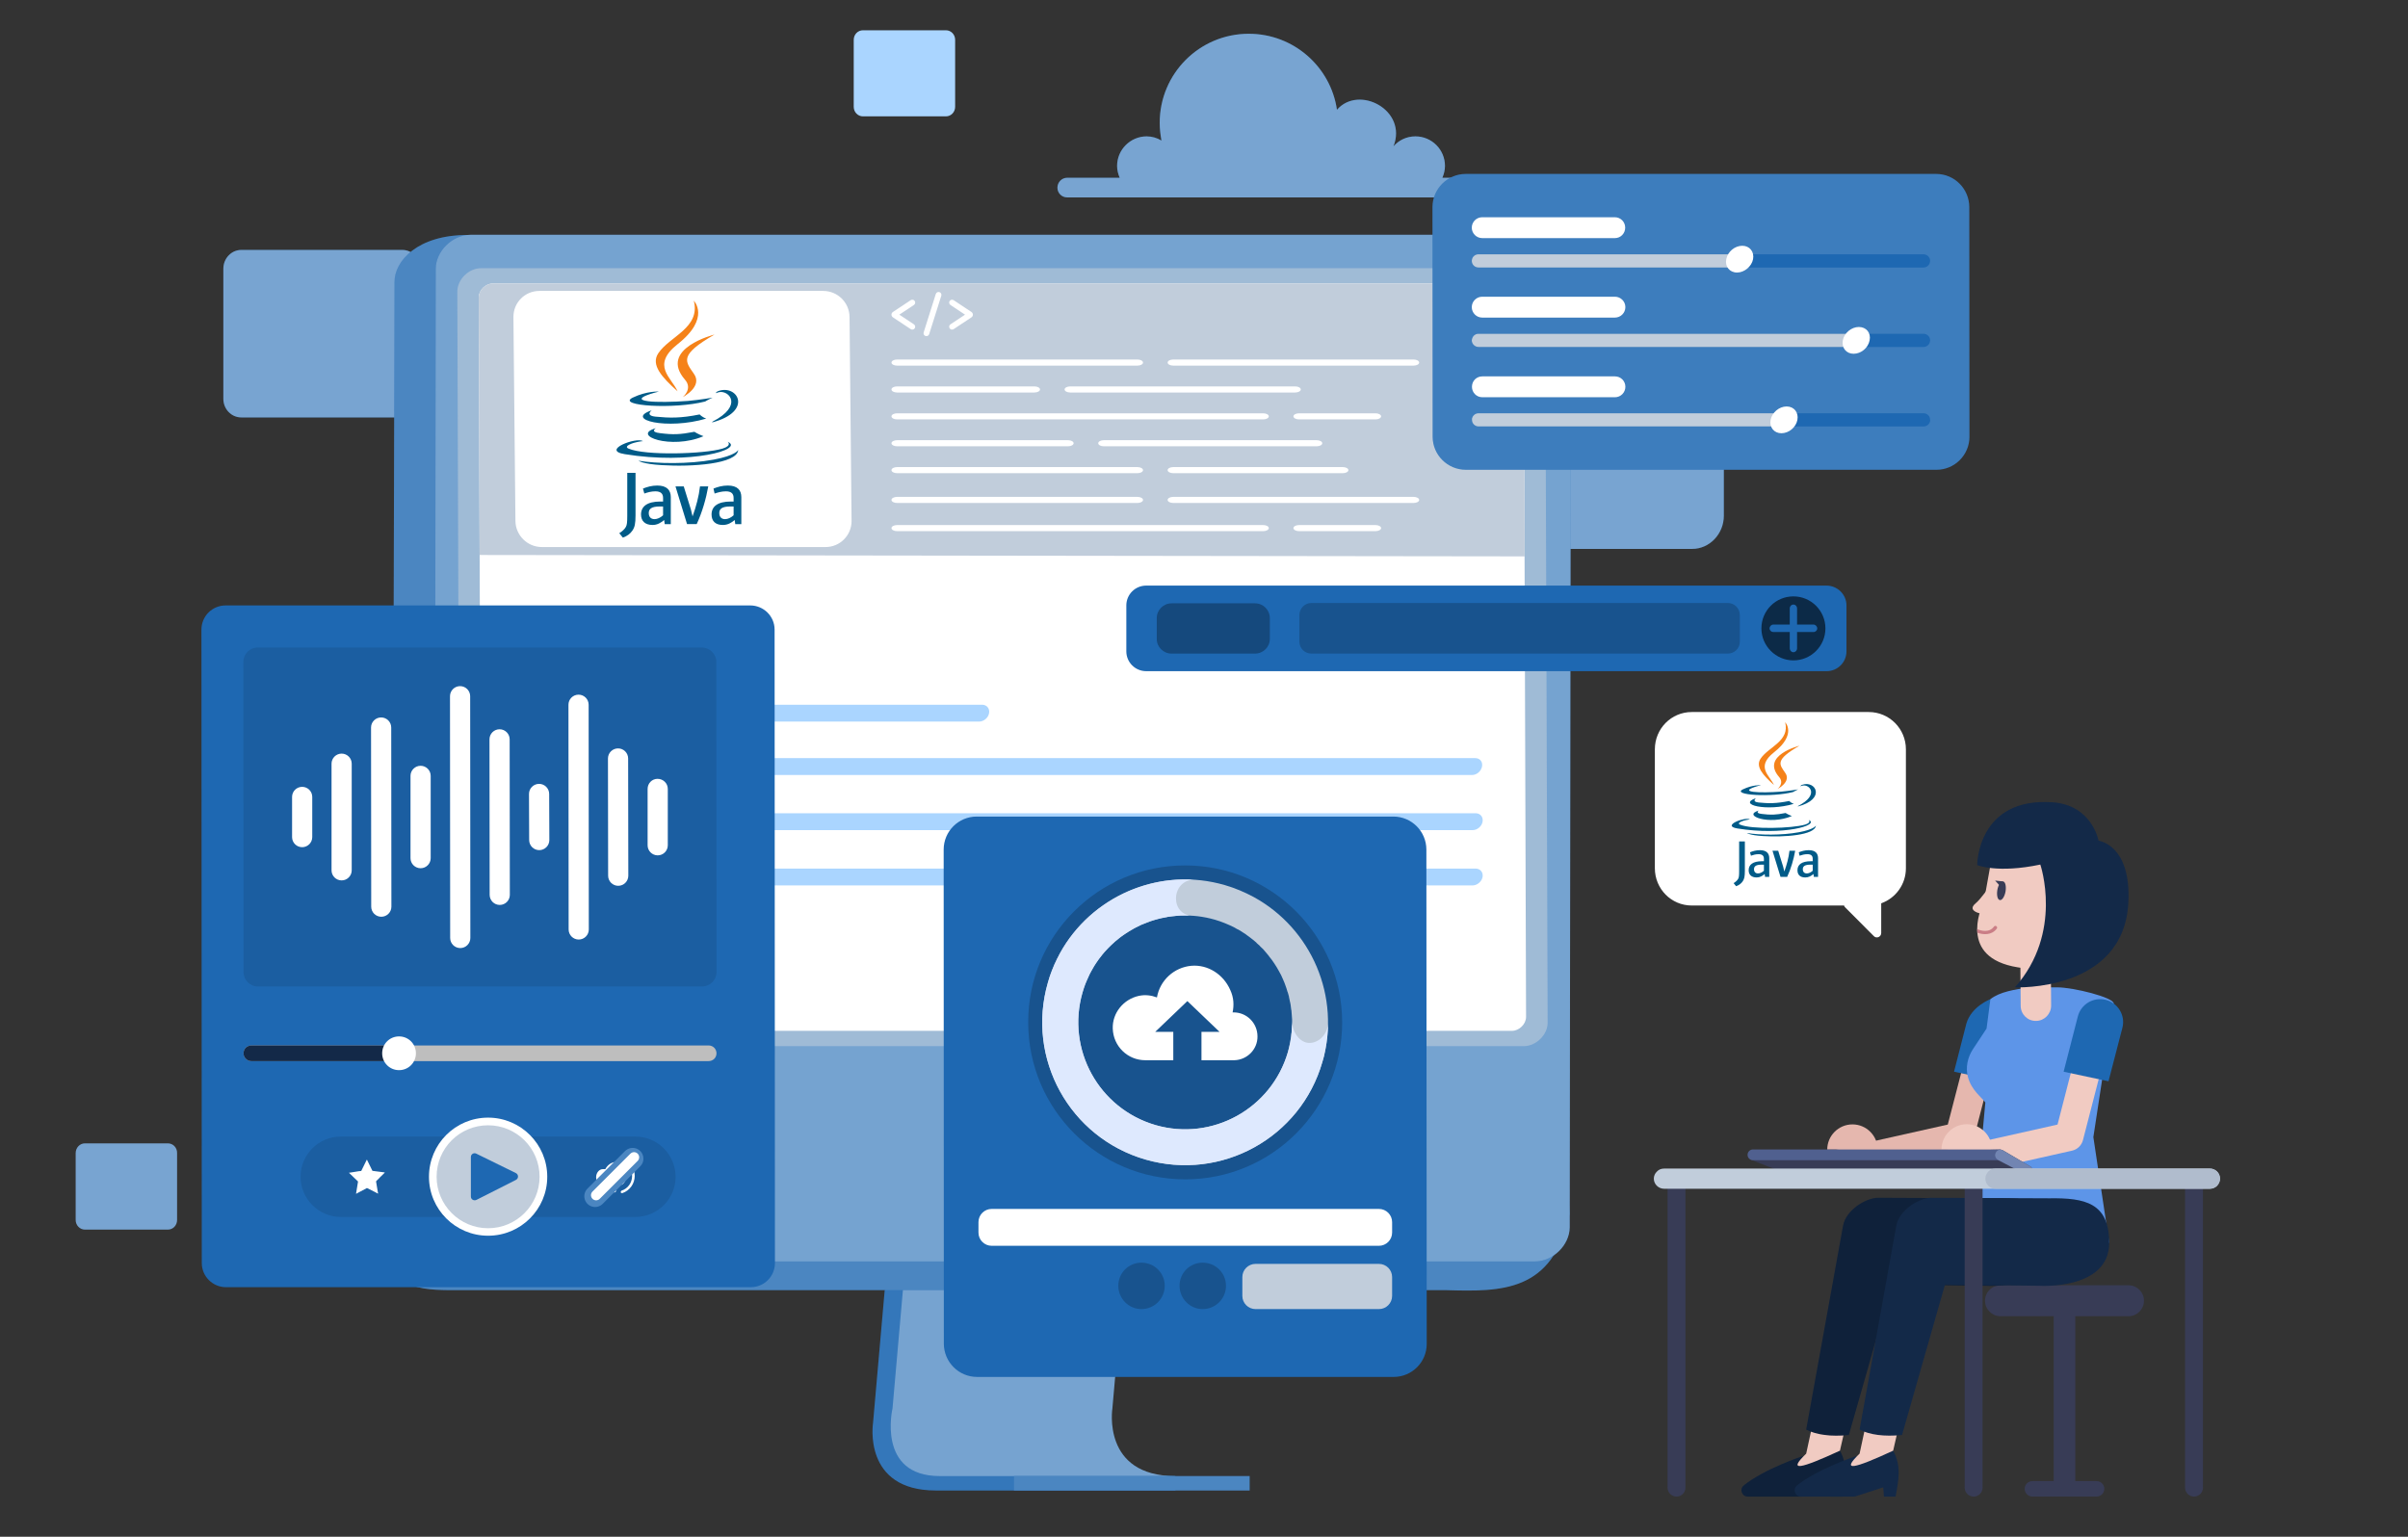 <svg width="470" height="300" viewBox="0 0 470 300" fill="none" xmlns="http://www.w3.org/2000/svg">
<rect x="0" y="0" width="470" height="300" fill="#333333" stroke="none"/>
<mask id="mask0_339_1941" style="mask-type:alpha" maskUnits="userSpaceOnUse" x="0" y="0" width="470" height="300">
<rect width="470" height="300" fill="#D9D9D9"/>
</mask>
<g mask="url(#mask0_339_1941)">
<path d="M364.748 139H330.204C326.197 139 323 142.255 323 146.277V169.496C323 173.517 326.197 176.772 330.204 176.772H359.929C359.961 176.9 360.024 177.012 360.12 177.108L365.75 182.757C366.275 183.283 367.181 182.9 367.181 182.134V176.342C369.996 175.336 372 172.655 372 169.496V146.277C372 142.255 368.756 139 364.748 139Z" fill="white"/>
<path d="M343.307 158.227C343.307 158.227 342.452 158.747 343.903 158.896C345.655 159.12 346.581 159.082 348.516 158.71C348.516 158.71 349.037 159.046 349.744 159.306C345.39 161.166 339.884 159.194 343.307 158.227ZM342.749 155.808C342.749 155.808 341.819 156.515 343.27 156.664C345.167 156.85 346.656 156.887 349.223 156.367C349.223 156.367 349.558 156.739 350.116 156.925C344.87 158.488 338.991 157.073 342.749 155.808ZM353.018 160.05C353.018 160.05 353.65 160.571 352.311 160.98C349.818 161.724 341.856 161.948 339.624 160.98C338.843 160.645 340.331 160.161 340.814 160.087C341.298 159.976 341.558 159.976 341.558 159.976C340.703 159.38 335.866 161.203 339.103 161.728C347.995 163.179 355.325 161.096 353.018 160.054L353.018 160.05ZM343.716 153.278C343.716 153.278 339.661 154.246 342.265 154.58C343.381 154.729 345.576 154.692 347.623 154.543C349.297 154.394 350.975 154.096 350.975 154.096C350.975 154.096 350.38 154.357 349.97 154.617C345.837 155.697 337.912 155.213 340.182 154.097C342.117 153.167 343.716 153.278 343.716 153.278ZM350.971 157.334C355.139 155.175 353.204 153.092 351.864 153.353C351.529 153.427 351.38 153.501 351.38 153.501C351.38 153.501 351.492 153.278 351.753 153.204C354.394 152.274 356.478 155.995 350.897 157.446C350.897 157.446 350.934 157.408 350.971 157.334ZM344.125 163.212C348.144 163.472 354.283 163.063 354.432 161.165C354.432 161.165 354.135 161.909 351.121 162.467C347.698 163.1 343.456 163.025 340.963 162.616C340.963 162.616 341.484 163.062 344.126 163.211L344.125 163.212Z" fill="#005B88"/>
<path d="M348.436 141C348.436 141 350.743 143.344 346.241 146.878C342.632 149.743 345.422 151.38 346.241 153.24C344.12 151.343 342.595 149.668 343.636 148.106C345.165 145.8 349.369 144.684 348.436 141ZM347.246 151.678C348.324 152.906 346.948 154.022 346.948 154.022C346.948 154.022 349.702 152.609 348.437 150.86C347.283 149.185 346.39 148.367 351.227 145.576C351.227 145.576 343.6 147.473 347.246 151.677L347.246 151.678Z" fill="#F58219"/>
<path d="M345.328 171.178V167.532C345.328 166.602 344.808 165.969 343.505 165.969C342.761 165.969 342.128 166.155 341.57 166.379L341.756 167.048C342.165 166.9 342.686 166.751 343.244 166.751C343.951 166.751 344.286 167.048 344.286 167.644V168.128H343.914C342.128 168.128 341.309 168.798 341.309 169.88C341.309 170.773 341.868 171.294 342.872 171.294C343.504 171.294 343.988 170.997 344.435 170.624L344.509 171.182H345.328L345.328 171.178ZM344.287 169.987C343.914 170.323 343.506 170.508 343.133 170.508C342.649 170.508 342.352 170.211 342.352 169.689C342.352 169.167 342.649 168.796 343.84 168.796H344.287V169.987V169.987ZM348.826 171.178H347.524L345.961 166.081H347.077L348.045 169.206L348.268 170.136C348.752 168.797 349.124 167.42 349.273 166.081H350.389C350.092 167.755 349.569 169.578 348.826 171.178ZM354.853 171.178V167.532C354.853 166.602 354.332 165.969 353.03 165.969C352.286 165.969 351.653 166.155 351.095 166.379L351.243 167.048C351.69 166.9 352.211 166.751 352.769 166.751C353.476 166.751 353.81 167.048 353.81 167.644V168.128H353.438C351.652 168.128 350.834 168.798 350.834 169.88C350.834 170.773 351.354 171.294 352.359 171.294C353.029 171.294 353.513 170.997 353.959 170.624L354.033 171.182H354.852L354.853 171.178ZM353.811 169.987C353.439 170.323 353.03 170.508 352.658 170.508C352.174 170.508 351.877 170.211 351.877 169.689C351.877 169.167 352.174 168.796 353.365 168.796H353.812V169.987L353.811 169.987ZM340.157 172.033C339.86 172.48 339.413 172.814 338.855 173.001L338.371 172.405C338.743 172.182 339.115 171.847 339.264 171.55C339.413 171.289 339.45 170.917 339.45 170.061V164.258H340.566V169.987C340.566 171.141 340.455 171.587 340.157 172.034V172.033Z" fill="#005B88"/>
<path d="M330.282 107.155H198.006C194.577 107.155 191.793 104.235 191.793 100.67V73.713C191.793 70.148 194.577 67.262 198.006 67.262H330.282C333.711 67.262 336.462 70.148 336.462 73.713V100.67C336.462 104.235 333.678 107.155 330.282 107.155Z" fill="#1E68B2"/>
<path d="M330.282 107.155H198.006C194.577 107.155 191.793 104.235 191.793 100.67V73.713C191.793 70.148 194.577 67.262 198.006 67.262H330.282C333.711 67.262 336.462 70.148 336.462 73.713V100.67C336.462 104.235 333.678 107.155 330.282 107.155Z" fill="white" fill-opacity="0.4"/>
<path d="M78.53 81.487H47.091C45.156 81.487 43.594 79.857 43.594 77.854V52.458C43.594 50.455 45.156 48.791 47.091 48.791H78.53C80.465 48.791 82.061 50.455 82.061 52.458V77.854C82.061 79.857 80.465 81.487 78.53 81.487Z" fill="#1E68B2"/>
<path d="M78.53 81.487H47.091C45.156 81.487 43.594 79.857 43.594 77.854V52.458C43.594 50.455 45.156 48.791 47.091 48.791H78.53C80.465 48.791 82.061 50.455 82.061 52.458V77.854C82.061 79.857 80.465 81.487 78.53 81.487Z" fill="white" fill-opacity="0.4"/>
<path d="M32.764 240.041H16.569C15.584 240.041 14.77 239.192 14.77 238.174V225.102C14.77 224.05 15.584 223.201 16.569 223.201H32.764C33.782 223.201 34.597 224.05 34.563 225.102V238.174C34.563 239.192 33.782 240.041 32.764 240.041Z" fill="#78A4D1"/>
<path d="M184.627 22.716H168.432C167.448 22.716 166.633 21.901 166.633 20.849V7.777C166.633 6.725 167.448 5.91 168.432 5.91H184.627C185.612 5.91 186.427 6.725 186.427 7.777V20.849C186.427 21.901 185.612 22.716 184.627 22.716Z" fill="#AAD5FF"/>
<path d="M208.292 34.702H218.545C218.24 33.989 218.036 33.208 218.036 32.393C218.036 29.202 220.65 26.621 223.808 26.621C224.86 26.621 225.845 26.927 226.694 27.436C226.694 27.414 226.694 27.402 226.694 27.402C226.49 26.282 226.354 25.162 226.354 23.973C226.354 14.365 234.129 6.59 243.738 6.59C252.497 6.59 259.729 13.041 260.951 21.427C265.229 16.504 274.77 21.495 271.985 28.557C273.038 27.368 274.532 26.621 276.263 26.621C279.455 26.621 282.035 29.202 282.035 32.393C282.035 33.208 281.832 33.989 281.526 34.702H288.214C289.267 34.702 290.116 35.585 290.116 36.637C290.116 37.69 289.267 38.538 288.214 38.538H253.278H234.231H208.292C207.239 38.538 206.391 37.69 206.391 36.637C206.391 35.585 207.239 34.702 208.292 34.702Z" fill="#1E68B2"/>
<path d="M208.292 34.702H218.545C218.24 33.989 218.036 33.208 218.036 32.393C218.036 29.202 220.65 26.621 223.808 26.621C224.86 26.621 225.845 26.927 226.694 27.436C226.694 27.414 226.694 27.402 226.694 27.402C226.49 26.282 226.354 25.162 226.354 23.973C226.354 14.365 234.129 6.59 243.738 6.59C252.497 6.59 259.729 13.041 260.951 21.427C265.229 16.504 274.77 21.495 271.985 28.557C273.038 27.368 274.532 26.621 276.263 26.621C279.455 26.621 282.035 29.202 282.035 32.393C282.035 33.208 281.832 33.989 281.526 34.702H288.214C289.267 34.702 290.116 35.585 290.116 36.637C290.116 37.69 289.267 38.538 288.214 38.538H253.278H234.231H208.292C207.239 38.538 206.391 37.69 206.391 36.637C206.391 35.585 207.239 34.702 208.292 34.702Z" fill="white" fill-opacity="0.4"/>
<path d="M229.413 288.151V290.969H182.662C168.3 290.969 170.405 277.762 170.405 277.762L172.68 251.856L176.482 249.072L215.595 251.856L209.008 287.675L229.413 288.151Z" fill="#1E68B2"/>
<path d="M229.413 288.151V290.969H182.662C168.3 290.969 170.405 277.762 170.405 277.762L172.68 251.856L176.482 249.072L215.595 251.856L209.008 287.675L229.413 288.151Z" fill="white" fill-opacity="0.1"/>
<path d="M183.406 288.152C171.081 288.152 174.205 274.944 174.205 274.944L176.48 249.039H219.395L217.12 274.944C217.12 274.944 215.015 288.152 229.411 288.152H183.406Z" fill="#76A3D0"/>
<path d="M243.911 288.152V290.97H197.906V288.152H243.911Z" fill="#1E68B2"/>
<path d="M243.911 288.152V290.97H197.906V288.152H243.911Z" fill="white" fill-opacity="0.2"/>
<path d="M282.207 251.857H88.444C78.972 251.958 76.527 249.955 76.527 243.301L77.003 55.072C76.969 50.964 81.484 45.871 91.228 45.871C91.296 45.871 94.182 45.905 94.284 45.905L296.942 51.439C297.893 51.439 298.606 52.118 298.64 53.069L306.313 236.714C306.336 236.895 306.324 237.076 306.279 237.257C303.02 252.196 293.174 252.196 282.207 251.857Z" fill="#1E68B2"/>
<path d="M282.207 251.857H88.444C78.972 251.958 76.527 249.955 76.527 243.301L77.003 55.072C76.969 50.964 81.484 45.871 91.228 45.871C91.296 45.871 94.182 45.905 94.284 45.905L296.942 51.439C297.893 51.439 298.606 52.118 298.64 53.069L306.313 236.714C306.336 236.895 306.324 237.076 306.279 237.257C303.02 252.196 293.174 252.196 282.207 251.857Z" fill="white" fill-opacity="0.2"/>
<path d="M299.592 246.255H89.498C86.782 246.255 84.812 244.286 84.812 241.638L85.05 52.492C85.05 49.029 88.309 45.838 91.841 45.838H301.934C304.65 45.838 306.62 47.807 306.62 50.455L306.382 239.601C306.348 243.064 303.123 246.255 299.592 246.255Z" fill="#1E68B2"/>
<path d="M299.592 246.255H89.498C86.782 246.255 84.812 244.286 84.812 241.638L85.05 52.492C85.05 49.029 88.309 45.838 91.841 45.838H301.934C304.65 45.838 306.62 47.807 306.62 50.455L306.382 239.601C306.348 243.064 303.123 246.255 299.592 246.255Z" fill="white" fill-opacity="0.39"/>
<path d="M297.42 204.222H92.963C91.095 204.222 89.737 202.898 89.737 201.064L89.262 56.939C89.262 54.562 91.469 52.355 93.913 52.355H298.371C300.238 52.355 301.596 53.68 301.596 55.513L302.072 199.638C302.072 202.015 299.831 204.222 297.42 204.222Z" fill="#E0E0E0" fill-opacity="0.4"/>
<path d="M295.111 201.235H95.814C94.728 201.235 93.913 200.42 93.913 199.367L93.607 104.608L93.438 58.06C93.438 56.668 94.762 55.344 96.188 55.344H295.519C296.605 55.344 297.386 56.125 297.42 57.211L297.556 104.608L297.861 198.518C297.861 199.91 296.537 201.235 295.111 201.235Z" fill="white"/>
<path d="M191.079 140.868H103.076C102.16 140.868 101.582 140.155 101.752 139.238C101.922 138.321 102.771 137.574 103.687 137.574H191.691C192.607 137.574 193.218 138.321 193.049 139.238C192.879 140.155 191.996 140.868 191.079 140.868Z" fill="#AAD5FF"/>
<path d="M287.333 151.291H103.077C102.16 151.291 101.583 150.544 101.719 149.628C101.889 148.711 102.771 147.998 103.688 147.998H287.945C288.861 147.998 289.438 148.711 289.269 149.628C289.099 150.544 288.25 151.291 287.333 151.291Z" fill="#AAD5FF"/>
<path d="M287.436 162.055H103.179C102.263 162.055 101.652 161.342 101.821 160.425C101.991 159.509 102.874 158.762 103.79 158.762H288.047C288.93 158.762 289.541 159.509 289.371 160.425C289.201 161.342 288.319 162.055 287.436 162.055Z" fill="#AAD5FF"/>
<path d="M287.402 172.852H103.145C102.263 172.852 101.652 172.105 101.821 171.222C101.991 170.306 102.874 169.559 103.757 169.559H288.013C288.93 169.559 289.541 170.306 289.371 171.222C289.201 172.105 288.319 172.852 287.402 172.852Z" fill="#AAD5FF"/>
<path d="M297.59 108.614L93.607 108.342L93.438 58.06C93.438 56.668 94.762 55.344 96.188 55.344H295.519C296.605 55.344 297.386 56.125 297.42 57.211L297.59 108.614Z" fill="#C1CDDB"/>
<path d="M177.756 64.253L174.279 61.946C173.907 61.699 173.907 61.152 174.279 60.905L177.756 58.598C178.016 58.426 178.365 58.496 178.537 58.756C178.709 59.016 178.639 59.365 178.379 59.537L175.535 61.425L178.379 63.313C178.638 63.485 178.709 63.835 178.537 64.094C178.364 64.354 178.015 64.425 177.756 64.253Z" fill="white"/>
<path d="M185.356 64.096C185.184 63.836 185.254 63.486 185.514 63.315L188.358 61.427L185.514 59.539C185.254 59.367 185.184 59.017 185.356 58.758C185.528 58.499 185.878 58.428 186.137 58.6L189.612 60.907C189.985 61.154 189.985 61.7 189.612 61.948L186.136 64.255C185.878 64.426 185.529 64.355 185.356 64.096Z" fill="white"/>
<path d="M180.652 65.597C180.355 65.503 180.19 65.187 180.284 64.889L182.651 57.394C182.745 57.097 183.061 56.932 183.358 57.026C183.654 57.12 183.819 57.437 183.725 57.734L181.359 65.229C181.265 65.526 180.949 65.691 180.652 65.597Z" fill="white"/>
<path d="M222.004 71.373H175.093C174.489 71.373 174 71.107 174 70.778C174 70.449 174.489 70.184 175.093 70.184H222.004C222.607 70.184 223.098 70.449 223.098 70.778C223.098 71.107 222.609 71.373 222.004 71.373Z" fill="white"/>
<path d="M222.004 98.189H175.093C174.489 98.189 174 97.923 174 97.594C174 97.266 174.489 97 175.093 97H222.004C222.607 97 223.098 97.266 223.098 97.594C223.098 97.923 222.609 98.189 222.004 98.189Z" fill="white"/>
<path d="M275.907 71.373H228.996C228.391 71.373 227.902 71.107 227.902 70.778C227.902 70.449 228.391 70.184 228.996 70.184H275.907C276.511 70.184 277 70.449 277 70.778C277 71.107 276.511 71.373 275.907 71.373Z" fill="white"/>
<path d="M275.907 98.189H228.996C228.391 98.189 227.902 97.923 227.902 97.594C227.902 97.266 228.391 97 228.996 97H275.907C276.511 97 277 97.266 277 97.594C277 97.923 276.511 98.189 275.907 98.189Z" fill="white"/>
<path d="M201.899 76.623H175.093C174.489 76.623 174 76.357 174 76.028C174 75.699 174.489 75.434 175.093 75.434H201.899C202.504 75.434 202.992 75.699 202.992 76.028C202.992 76.357 202.504 76.623 201.899 76.623Z" fill="white"/>
<path d="M252.795 76.623H208.886C208.284 76.623 207.793 76.357 207.793 76.028C207.793 75.699 208.282 75.434 208.886 75.434H252.795C253.4 75.434 253.889 75.699 253.889 76.028C253.889 76.357 253.4 76.623 252.795 76.623Z" fill="white"/>
<path d="M246.553 81.873H175.093C174.489 81.873 174 81.607 174 81.278C174 80.951 174.489 80.684 175.093 80.684H246.553C247.158 80.684 247.647 80.949 247.647 81.278C247.645 81.606 247.156 81.873 246.553 81.873Z" fill="white"/>
<path d="M246.553 103.689H175.093C174.489 103.689 174 103.423 174 103.095C174 102.767 174.489 102.5 175.093 102.5H246.553C247.158 102.5 247.647 102.766 247.647 103.095C247.645 103.422 247.156 103.689 246.553 103.689Z" fill="white"/>
<path d="M268.471 81.873H253.551C252.948 81.873 252.457 81.607 252.457 81.278C252.457 80.951 252.946 80.684 253.551 80.684H268.471C269.074 80.684 269.565 80.949 269.565 81.278C269.565 81.606 269.076 81.873 268.471 81.873Z" fill="white"/>
<path d="M268.471 103.689H253.551C252.948 103.689 252.457 103.423 252.457 103.095C252.457 102.767 252.946 102.5 253.551 102.5H268.471C269.074 102.5 269.565 102.766 269.565 103.095C269.565 103.422 269.076 103.689 268.471 103.689Z" fill="white"/>
<path d="M208.457 87.123H175.093C174.489 87.123 174 86.857 174 86.528C174 86.199 174.489 85.934 175.093 85.934H208.457C209.062 85.934 209.551 86.199 209.551 86.528C209.551 86.857 209.062 87.123 208.457 87.123Z" fill="white"/>
<path d="M256.99 87.123H215.449C214.846 87.123 214.355 86.857 214.355 86.528C214.355 86.199 214.844 85.934 215.449 85.934H256.99C257.592 85.934 258.083 86.199 258.083 86.528C258.083 86.857 257.594 87.123 256.99 87.123Z" fill="white"/>
<path d="M222.004 92.373H175.093C174.489 92.373 174 92.107 174 91.778C174 91.449 174.489 91.184 175.093 91.184H222.004C222.607 91.184 223.098 91.449 223.098 91.778C223.098 92.107 222.609 92.373 222.004 92.373Z" fill="white"/>
<path d="M262.09 92.373H228.996C228.391 92.373 227.902 92.107 227.902 91.778C227.902 91.449 228.391 91.184 228.996 91.184H262.09C262.695 91.184 263.184 91.449 263.184 91.778C263.184 92.107 262.693 92.373 262.09 92.373Z" fill="white"/>
<path d="M161.134 106.793H105.76C102.927 106.793 100.644 104.492 100.604 101.723L100.211 61.863C100.211 59.055 102.454 56.793 105.288 56.793H160.662C163.495 56.793 165.778 59.055 165.817 61.863L166.211 101.723C166.211 104.492 163.968 106.793 161.134 106.793Z" fill="white"/>
<path d="M128.007 83.595C128.007 83.595 126.77 84.348 128.867 84.563C131.4 84.886 132.739 84.832 135.535 84.295C135.535 84.295 136.288 84.779 137.31 85.155C131.017 87.844 123.059 84.994 128.007 83.595ZM127.2 80.1C127.2 80.1 125.855 81.122 127.953 81.337C130.695 81.606 132.847 81.659 136.557 80.907C136.557 80.907 137.042 81.445 137.848 81.714C130.266 83.973 121.769 81.928 127.2 80.1ZM142.042 86.231C142.042 86.231 142.957 86.983 141.021 87.575C137.417 88.651 125.909 88.974 122.683 87.575C121.554 87.091 123.705 86.391 124.403 86.285C125.103 86.123 125.479 86.123 125.479 86.123C124.242 85.263 117.251 87.898 121.93 88.656C134.782 90.754 145.376 87.742 142.042 86.236L142.042 86.231ZM128.598 76.443C128.598 76.443 122.736 77.841 126.5 78.325C128.114 78.54 131.286 78.486 134.244 78.271C136.664 78.056 139.09 77.626 139.09 77.626C139.09 77.626 138.229 78.002 137.638 78.378C131.663 79.939 120.209 79.24 123.489 77.627C126.287 76.282 128.598 76.443 128.598 76.443ZM139.084 82.305C145.108 79.186 142.311 76.174 140.375 76.551C139.89 76.658 139.675 76.766 139.675 76.766C139.675 76.766 139.837 76.443 140.213 76.336C144.031 74.992 147.043 80.369 138.977 82.467C138.977 82.467 139.031 82.412 139.084 82.305ZM129.189 90.801C134.997 91.177 143.871 90.586 144.086 87.843C144.086 87.843 143.656 88.918 139.3 89.725C134.353 90.639 128.221 90.532 124.619 89.94C124.619 89.94 125.371 90.585 129.19 90.8L129.189 90.801Z" fill="#005B88"/>
<path d="M135.422 58.697C135.422 58.697 138.756 62.085 132.25 67.193C127.033 71.334 131.066 73.701 132.25 76.389C129.184 73.647 126.98 71.226 128.485 68.967C130.695 65.635 136.771 64.022 135.422 58.697ZM133.702 74.131C135.261 75.906 133.272 77.519 133.272 77.519C133.272 77.519 137.251 75.476 135.423 72.948C133.756 70.528 132.465 69.345 139.457 65.311C139.457 65.311 128.432 68.053 133.703 74.13L133.702 74.131Z" fill="#F58219"/>
<path d="M130.927 102.314V97.045C130.927 95.7 130.174 94.786 128.292 94.786C127.216 94.786 126.302 95.055 125.495 95.378L125.763 96.346C126.355 96.131 127.108 95.916 127.915 95.916C128.937 95.916 129.421 96.346 129.421 97.207V97.906H128.883C126.301 97.906 125.118 98.874 125.118 100.439C125.118 101.73 125.925 102.482 127.377 102.482C128.291 102.482 128.99 102.052 129.635 101.514L129.743 102.321H130.926L130.927 102.314ZM129.421 100.594C128.883 101.078 128.292 101.346 127.754 101.346C127.055 101.346 126.625 100.917 126.625 100.163C126.625 99.408 127.055 98.872 128.776 98.872H129.421V100.593V100.594ZM135.982 102.314H134.1L131.841 94.947H133.454L134.853 99.465L135.176 100.809C135.875 98.873 136.412 96.883 136.628 94.947H138.241C137.811 97.367 137.057 100.002 135.982 102.314ZM144.694 102.314V97.045C144.694 95.7 143.941 94.786 142.058 94.786C140.983 94.786 140.068 95.055 139.261 95.378L139.476 96.346C140.121 96.131 140.874 95.916 141.681 95.916C142.703 95.916 143.187 96.346 143.187 97.207V97.906H142.649C140.067 97.906 138.884 98.874 138.884 100.439C138.884 101.73 139.637 102.482 141.089 102.482C142.057 102.482 142.756 102.052 143.401 101.514L143.509 102.321H144.692L144.694 102.314ZM143.188 100.594C142.65 101.078 142.059 101.346 141.52 101.346C140.821 101.346 140.392 100.917 140.392 100.163C140.392 99.408 140.821 98.872 142.543 98.872H143.188V100.593L143.188 100.594ZM123.452 103.551C123.023 104.196 122.377 104.679 121.57 104.949L120.871 104.089C121.409 103.766 121.946 103.282 122.162 102.852C122.376 102.475 122.43 101.938 122.43 100.701V92.312H124.044V100.594C124.044 102.261 123.882 102.906 123.452 103.552V103.551Z" fill="#005B88"/>
<path d="M377.952 91.707H286.112C282.548 91.707 279.628 88.821 279.628 85.256L279.594 40.44C279.594 36.875 282.514 33.955 286.079 33.955H377.918C381.483 33.955 384.369 36.875 384.369 40.44L384.403 85.256C384.403 88.821 381.517 91.707 377.952 91.707Z" fill="#1E68B2"/>
<path d="M377.952 91.707H286.112C282.548 91.707 279.628 88.821 279.628 85.256L279.594 40.44C279.594 36.875 282.514 33.955 286.079 33.955H377.918C381.483 33.955 384.369 36.875 384.369 40.44L384.403 85.256C384.403 88.821 381.517 91.707 377.952 91.707Z" fill="white" fill-opacity="0.14"/>
<path d="M376.695 51.169C376.593 51.78 376.05 52.221 375.438 52.221H288.556C287.843 52.221 287.266 51.644 287.266 50.931C287.266 50.84 287.277 50.75 287.3 50.659C287.401 50.082 287.945 49.641 288.556 49.641H375.404C376.151 49.641 376.729 50.218 376.729 50.931C376.729 51.021 376.717 51.101 376.695 51.169Z" fill="#1E68B2"/>
<path d="M340.23 49.641L339.721 52.221H288.556C287.843 52.221 287.266 51.644 287.266 50.931C287.266 50.84 287.277 50.75 287.3 50.659C287.401 50.082 287.945 49.641 288.556 49.641H340.23Z" fill="#C1CDDB"/>
<path d="M342.169 50.591C341.897 52.017 340.471 53.205 339.045 53.205C337.585 53.205 336.634 52.017 336.94 50.591C337.212 49.131 338.604 47.977 340.064 47.977C341.49 47.977 342.44 49.131 342.169 50.591Z" fill="white"/>
<path d="M315.208 46.482H289.303C288.182 46.482 287.266 45.566 287.266 44.445C287.266 43.325 288.182 42.408 289.303 42.408H315.174C316.328 42.408 317.211 43.325 317.211 44.445C317.211 45.566 316.328 46.482 315.208 46.482Z" fill="white"/>
<path d="M376.695 66.684C376.593 67.295 376.05 67.737 375.438 67.737H288.59C287.877 67.737 287.266 67.159 287.266 66.446C287.266 66.356 287.277 66.277 287.3 66.209C287.435 65.598 287.945 65.156 288.556 65.156H375.438C376.151 65.156 376.729 65.733 376.729 66.446C376.729 66.537 376.717 66.616 376.695 66.684Z" fill="#1E68B2"/>
<path d="M363.318 65.156L362.808 67.737H288.59C287.877 67.737 287.266 67.159 287.266 66.446C287.266 66.356 287.277 66.277 287.3 66.209C287.435 65.598 287.945 65.156 288.556 65.156H363.318Z" fill="#C1CDDB"/>
<path d="M364.916 66.446C364.644 67.906 363.252 69.061 361.792 69.061C360.366 69.061 359.415 67.906 359.687 66.446C359.959 64.986 361.385 63.832 362.811 63.832C364.27 63.832 365.221 64.986 364.916 66.446Z" fill="white"/>
<path d="M315.208 61.998H289.303C288.182 61.998 287.266 61.081 287.266 59.961C287.266 58.84 288.182 57.924 289.303 57.924H315.208C316.328 57.924 317.245 58.84 317.245 59.961C317.245 61.081 316.328 61.998 315.208 61.998Z" fill="white"/>
<path d="M376.73 82.2C376.594 82.811 376.085 83.252 375.44 83.252H288.591C287.878 83.252 287.301 82.675 287.301 81.962C287.301 81.871 287.301 81.792 287.301 81.724C287.437 81.113 287.946 80.672 288.591 80.672H375.44C376.153 80.672 376.73 81.249 376.73 81.962C376.73 82.053 376.73 82.132 376.73 82.2Z" fill="#1E68B2"/>
<path d="M349.161 80.672L348.686 83.252H288.591C287.878 83.252 287.301 82.675 287.301 81.962C287.301 81.871 287.301 81.792 287.301 81.724C287.437 81.113 287.946 80.672 288.591 80.672H349.161Z" fill="#C1CDDB"/>
<path d="M350.822 81.962C350.55 83.422 349.158 84.576 347.698 84.576C346.272 84.576 345.322 83.422 345.593 81.962C345.865 80.536 347.257 79.348 348.717 79.348C350.177 79.348 351.093 80.536 350.822 81.962Z" fill="white"/>
<path d="M315.209 77.549H289.338C288.184 77.549 287.301 76.632 287.301 75.512C287.301 74.357 288.184 73.475 289.338 73.475H315.209C316.33 73.475 317.246 74.357 317.246 75.512C317.246 76.632 316.33 77.549 315.209 77.549Z" fill="white"/>
<path d="M146.536 251.282H44.104C41.523 251.282 39.384 249.177 39.384 246.563L39.316 122.911C39.316 120.296 41.421 118.191 44.036 118.191H146.434C149.049 118.191 151.188 120.296 151.188 122.911L151.255 246.563C151.255 249.177 149.15 251.282 146.536 251.282Z" fill="#1E68B2"/>
<path d="M124.025 237.567H66.511C62.199 237.567 58.668 234.036 58.668 229.724C58.668 225.378 62.199 221.881 66.511 221.881H124.025C128.337 221.881 131.834 225.378 131.868 229.724C131.868 234.036 128.337 237.567 124.025 237.567Z" fill="#1E68B2"/>
<path d="M124.025 237.567H66.511C62.199 237.567 58.668 234.036 58.668 229.724C58.668 225.378 62.199 221.881 66.511 221.881H124.025C128.337 221.881 131.834 225.378 131.868 229.724C131.868 234.036 128.337 237.567 124.025 237.567Z" fill="black" fill-opacity="0.1"/>
<path d="M106.814 229.723C106.814 236.072 101.653 241.233 95.27 241.233C88.887 241.233 83.727 236.072 83.727 229.723C83.727 223.34 88.887 218.18 95.27 218.18C101.619 218.18 106.814 223.34 106.814 229.723Z" fill="white"/>
<path d="M105.318 229.724C105.318 235.258 100.803 239.773 95.269 239.773C89.734 239.773 85.219 235.258 85.219 229.724C85.219 224.155 89.7 219.674 95.269 219.674C100.803 219.674 105.318 224.155 105.318 229.724Z" fill="#C1CDDB"/>
<path d="M91.906 233.594V225.853C91.906 225.31 92.483 224.97 92.959 225.208L100.7 229.01C101.243 229.282 101.243 230.063 100.7 230.335L92.993 234.239C92.483 234.477 91.906 234.137 91.906 233.594Z" fill="#1E68B2"/>
<path d="M75.103 228.908C74.968 229.044 74.832 229.179 74.696 229.315C74.356 229.621 74.051 229.96 73.711 230.3C73.61 230.402 73.508 230.469 73.44 230.571C73.406 230.605 73.406 230.639 73.406 230.673C73.519 231.352 73.632 232.031 73.745 232.71C73.768 232.801 73.791 232.903 73.813 233.016C73.61 232.948 73.44 232.846 73.27 232.744C72.727 232.473 72.184 232.201 71.64 231.929C71.64 231.907 71.629 231.907 71.606 231.929C70.927 232.292 70.248 232.654 69.569 233.016C69.547 233.016 69.524 233.027 69.501 233.05C69.501 233.027 69.501 233.005 69.501 232.982C69.592 232.371 69.694 231.748 69.807 231.115C69.83 230.979 69.852 230.843 69.875 230.707C69.875 230.639 69.841 230.639 69.841 230.605C69.275 230.062 68.709 229.519 68.143 228.976C68.143 228.976 68.132 228.964 68.109 228.942C68.268 228.919 68.426 228.896 68.585 228.874C69.06 228.806 69.547 228.727 70.045 228.636C70.18 228.613 70.316 228.602 70.452 228.602C70.52 228.568 70.554 228.568 70.554 228.5C70.893 227.821 71.233 227.131 71.573 226.429C71.573 226.429 71.584 226.418 71.606 226.395C71.606 226.395 71.606 226.384 71.606 226.361C71.652 226.452 71.697 226.542 71.742 226.633C72.059 227.267 72.376 227.912 72.693 228.568C73.485 228.681 74.277 228.783 75.07 228.874C75.092 228.896 75.103 228.908 75.103 228.908Z" fill="white"/>
<path d="M120.256 227.245C120.256 227.007 120.086 226.838 119.883 226.872C119.17 227.007 118.524 227.517 118.151 228.23H117.676C116.963 228.23 116.352 228.943 116.352 229.825C116.352 230.708 116.963 231.421 117.676 231.421H118.151C118.524 232.134 119.17 232.677 119.883 232.779C120.086 232.813 120.256 232.643 120.256 232.406V227.245Z" fill="white"/>
<path d="M121.408 232.915C121.306 232.915 121.204 232.881 121.17 232.779C121.136 232.643 121.204 232.507 121.306 232.44C122.562 232.032 123.377 230.878 123.377 229.554C123.377 228.23 122.562 227.075 121.306 226.668C121.204 226.6 121.103 226.464 121.17 226.328C121.204 226.226 121.34 226.158 121.476 226.192C122.902 226.668 123.887 228.026 123.887 229.554C123.887 231.081 122.902 232.44 121.476 232.915C121.453 232.915 121.431 232.915 121.408 232.915Z" fill="white"/>
<path d="M121.31 231.285C121.242 231.285 121.174 231.251 121.106 231.183C121.038 231.081 121.038 230.911 121.14 230.843C121.547 230.538 121.785 230.063 121.785 229.553C121.785 229.044 121.547 228.569 121.14 228.263C121.038 228.195 121.038 228.025 121.106 227.924C121.208 227.822 121.344 227.788 121.445 227.89C121.989 228.297 122.26 228.908 122.26 229.553C122.26 230.198 121.989 230.809 121.479 231.217C121.411 231.262 121.355 231.285 121.31 231.285Z" fill="white"/>
<path d="M123.482 226.191L116.148 233.525" stroke="#1E68B2" stroke-width="4.2" stroke-linecap="round" stroke-linejoin="round"/>
<path d="M123.482 226.191L116.148 233.525" stroke="white" stroke-opacity="0.2" stroke-width="4.2" stroke-linecap="round" stroke-linejoin="round"/>
<path d="M123.753 225.92L116.352 233.321" stroke="white" stroke-width="2" stroke-linecap="round" stroke-linejoin="round"/>
<path d="M136.997 192.58H50.352C48.79 192.58 47.534 191.324 47.534 189.762L47.5 129.226C47.5 127.664 48.756 126.408 50.318 126.408H136.963C138.525 126.408 139.815 127.664 139.815 129.226L139.849 189.762C139.849 191.324 138.593 192.58 136.997 192.58Z" fill="#1E68B2"/>
<path d="M136.997 192.58H50.352C48.79 192.58 47.534 191.324 47.534 189.762L47.5 129.226C47.5 127.664 48.756 126.408 50.318 126.408H136.963C138.525 126.408 139.815 127.664 139.815 129.226L139.849 189.762C139.849 191.324 138.593 192.58 136.997 192.58Z" fill="black" fill-opacity="0.1"/>
<path d="M139.846 205.618C139.846 206.059 139.676 206.433 139.405 206.704C139.133 206.976 138.726 207.146 138.318 207.146H49.059C48.244 207.146 47.531 206.466 47.531 205.618C47.531 205.21 47.701 204.803 47.973 204.531C48.278 204.26 48.652 204.09 49.059 204.09H138.318C139.167 204.09 139.846 204.769 139.846 205.618Z" fill="#BEBEBE"/>
<path d="M77.884 204.09V207.146H49.059C48.244 207.146 47.531 206.466 47.531 205.618C47.531 205.21 47.701 204.803 47.973 204.531C48.278 204.26 48.652 204.09 49.059 204.09H77.884Z" fill="#132948"/>
<path d="M81.18 205.618C81.18 207.451 79.721 208.911 77.887 208.911C76.054 208.911 74.594 207.451 74.594 205.618C74.594 203.784 76.054 202.324 77.887 202.324C79.721 202.324 81.18 203.784 81.18 205.618Z" fill="white"/>
<path d="M58.977 165.385C57.891 165.385 57.008 164.502 57.008 163.416V155.573C57.008 154.486 57.891 153.604 58.977 153.604C60.063 153.604 60.946 154.486 60.946 155.573V163.416C60.946 164.502 60.063 165.385 58.977 165.385Z" fill="white"/>
<path d="M66.68 171.868C65.594 171.868 64.711 170.985 64.711 169.899V149.086C64.711 148 65.594 147.117 66.68 147.117C67.767 147.117 68.649 148 68.649 149.086V169.899C68.649 170.985 67.767 171.868 66.68 171.868Z" fill="white"/>
<path d="M74.425 178.965C73.339 178.965 72.456 178.083 72.456 176.996L72.422 142.026C72.422 140.939 73.305 140.057 74.391 140.057C75.478 140.057 76.36 140.939 76.36 142.026L76.394 176.996C76.394 178.083 75.511 178.965 74.425 178.965Z" fill="white"/>
<path d="M82.094 169.492C81.008 169.492 80.125 168.609 80.125 167.523V151.463C80.125 150.377 81.008 149.494 82.094 149.494C83.181 149.494 84.063 150.377 84.063 151.463V167.523C84.063 168.609 83.181 169.492 82.094 169.492Z" fill="white"/>
<path d="M89.835 185.077C88.749 185.077 87.866 184.194 87.866 183.108L87.832 135.915C87.832 134.828 88.715 133.945 89.801 133.945C90.888 133.945 91.77 134.828 91.77 135.915L91.804 183.108C91.804 184.194 90.922 185.077 89.835 185.077Z" fill="white"/>
<path d="M97.542 176.657C96.456 176.657 95.573 175.774 95.573 174.687L95.539 144.334C95.539 143.248 96.422 142.365 97.508 142.365C98.595 142.365 99.478 143.248 99.478 144.334L99.511 174.687C99.511 175.774 98.629 176.657 97.542 176.657Z" fill="white"/>
<path d="M105.253 165.961C104.167 165.961 103.284 165.078 103.284 163.992L103.25 154.995C103.25 153.908 104.133 153.025 105.219 153.025C106.306 153.025 107.188 153.908 107.188 154.995L107.222 163.992C107.222 165.078 106.34 165.961 105.253 165.961Z" fill="white"/>
<path d="M112.956 183.414C111.87 183.414 110.987 182.531 110.987 181.444L110.953 137.579C110.953 136.492 111.836 135.609 112.922 135.609C114.009 135.609 114.892 136.492 114.892 137.579L114.925 181.444C114.925 182.531 114.043 183.414 112.956 183.414Z" fill="white"/>
<path d="M120.667 172.922C119.581 172.922 118.698 172.039 118.698 170.952L118.664 148.069C118.664 146.982 119.547 146.1 120.633 146.1C121.72 146.1 122.602 146.982 122.602 148.069L122.636 170.952C122.636 172.039 121.754 172.922 120.667 172.922Z" fill="white"/>
<path d="M128.372 166.98C127.285 166.98 126.402 166.097 126.402 165.011V154.01C126.402 152.924 127.251 152.041 128.338 152.041C129.458 152.041 130.341 152.924 130.341 154.01V165.011C130.341 166.097 129.458 166.98 128.372 166.98Z" fill="white"/>
<path d="M415.448 256.95H390.459C388.796 256.95 387.438 255.592 387.438 253.928C387.438 252.264 388.796 250.906 390.459 250.906H415.448C417.111 250.906 418.469 252.264 418.469 253.928C418.469 255.592 417.111 256.95 415.448 256.95Z" fill="#383C56"/>
<path d="M409.202 292.158H396.708C395.859 292.158 395.18 291.479 395.18 290.631C395.18 289.816 395.859 289.137 396.708 289.137H409.202C410.051 289.137 410.73 289.816 410.73 290.631C410.73 291.479 410.051 292.158 409.202 292.158Z" fill="#383C56"/>
<path d="M405.062 289.678H400.852V255.014H405.062V289.678Z" fill="#383C56"/>
<path d="M359.429 229.856C358.173 229.856 357.019 228.973 356.713 227.683C356.374 226.155 357.324 224.661 358.818 224.321L380.174 219.534L385.708 198.179C386.082 196.685 387.609 195.802 389.103 196.175C390.563 196.583 391.48 198.077 391.107 199.571L385.165 222.59C384.893 223.608 384.078 224.389 383.06 224.627L360.041 229.788C359.837 229.833 359.633 229.856 359.429 229.856Z" fill="#E5B7AE"/>
<path d="M366.491 224.423H356.645C356.645 221.707 358.851 219.5 361.568 219.5C364.284 219.5 366.491 221.707 366.491 224.423Z" fill="#E5B7AE"/>
<path d="M392.836 200.623L390.154 211.08L381.395 209.213L383.805 199.808C384.79 196.447 388.49 195.055 388.49 195.055C388.49 195.055 393.481 198.246 392.836 200.623Z" fill="#1E68B2"/>
<path d="M411.679 242.621L385.264 239.6L387.505 215.222C386.792 214.204 384.789 212.846 384.11 210.265C383.601 208.398 384.042 206.395 385.095 204.799L387.743 200.793L388.49 195.055C390.289 193.629 393.209 193.154 396.197 192.746H401.527C404.719 192.746 412.562 194.715 412.562 195.904L408.589 221.979L411.679 242.621Z" fill="#5D95E8"/>
<path d="M380.851 229.856C379.561 229.856 378.407 228.973 378.135 227.683C377.796 226.155 378.746 224.661 380.24 224.321L401.596 219.534L407.096 198.179C407.47 196.685 408.997 195.802 410.491 196.175C411.985 196.583 412.868 198.077 412.494 199.571L406.553 222.59C406.281 223.608 405.466 224.389 404.448 224.627L381.463 229.788C381.259 229.833 381.055 229.856 380.851 229.856Z" fill="#F1CBC2"/>
<path d="M388.799 224.39H378.953C378.953 221.674 381.16 219.467 383.876 219.467C386.592 219.467 388.799 221.674 388.799 224.39Z" fill="#F1CBC2"/>
<path d="M414.261 200.624L411.545 211.082L402.785 209.214L405.569 198.384C406.214 196.007 408.625 194.581 411.035 195.192C413.412 195.803 414.872 198.248 414.261 200.624Z" fill="#1E68B2"/>
<path d="M351.69 284.316C351.69 284.316 344.288 286.794 340.35 289.986C339.467 290.699 339.976 292.159 341.131 292.159H351.622L357.19 290.359L357.292 292.159H359.566C360.211 288.831 360.755 286.217 359.125 283.195L351.69 284.316Z" fill="#132948"/>
<path d="M351.69 284.316C351.69 284.316 344.288 286.794 340.35 289.986C339.467 290.699 339.976 292.159 341.131 292.159H351.622L357.19 290.359L357.292 292.159H359.566C360.211 288.831 360.755 286.217 359.125 283.195L351.69 284.316Z" fill="black" fill-opacity="0.2"/>
<path d="M356.985 263.266L352.537 283.772C348.769 287.405 351.451 286.726 359.124 283.195L363.504 264.047L356.985 263.266Z" fill="#F1CBC2"/>
<path d="M389.614 233.93C389.037 233.93 366.391 233.828 366.391 233.828C364.083 233.964 360.348 236.171 359.737 239.26L352.539 279.086C354.576 280.104 357.326 280.478 360.857 280.138L369.243 250.77L387.679 251.008C387.679 251.008 401.294 251.857 401.294 242.622C401.294 234.813 396.541 233.828 389.614 233.93Z" fill="#132948"/>
<path d="M389.614 233.93C389.037 233.93 366.391 233.828 366.391 233.828C364.083 233.964 360.348 236.171 359.737 239.26L352.539 279.086C354.576 280.104 357.326 280.478 360.857 280.138L369.243 250.77L387.679 251.008C387.679 251.008 401.294 251.857 401.294 242.622C401.294 234.813 396.541 233.828 389.614 233.93Z" fill="black" fill-opacity="0.2"/>
<path d="M362.076 284.316C362.076 284.316 354.709 286.794 350.736 289.986C349.854 290.699 350.363 292.159 351.517 292.159H362.008L367.576 290.359L367.712 292.159H369.987C370.598 288.831 371.141 286.217 369.512 283.195L362.076 284.316Z" fill="#132948"/>
<path d="M367.374 263.266L362.96 283.772C359.191 287.405 361.874 286.726 369.513 283.195L373.893 264.047L367.374 263.266Z" fill="#F1CBC2"/>
<path d="M400.002 233.93C399.425 233.93 376.779 233.828 376.779 233.828C374.471 233.964 370.736 236.171 370.125 239.26L362.961 279.086C364.964 280.104 367.714 280.478 371.245 280.138L379.631 250.77L398.101 251.008C398.101 251.008 411.682 251.857 411.682 242.622C411.682 234.813 406.962 233.828 400.002 233.93Z" fill="#132948"/>
<path d="M397.389 199.299C395.76 199.333 394.401 198.009 394.401 196.345L394.266 177.298L400.207 177.23L400.343 196.311C400.343 197.941 399.019 199.299 397.389 199.299Z" fill="#F1CBC2"/>
<path d="M387.2 176.111C387.2 176.111 385.91 178.59 385.91 181.374C385.91 181.623 385.921 181.86 385.944 182.087C386.182 184.939 387.947 187.893 393.855 188.843C395.96 189.183 400.238 189.76 401.901 189.251C405.908 188.062 409.133 184.701 409.982 180.321L411.34 172.58C411.917 169.457 409.812 166.469 406.689 165.892L395.247 163.889C392.123 163.311 389.713 162.021 389.17 165.145L387.2 176.111Z" fill="#F1CBC2"/>
<path d="M391.444 174.04C391.275 175.024 390.765 175.805 390.324 175.704C389.883 175.636 389.679 174.753 389.849 173.734C390.018 172.75 390.528 172.003 390.969 172.071C391.41 172.139 391.614 173.021 391.444 174.04Z" fill="#383C56"/>
<path d="M390.972 172.07L389.41 171.9L390.361 172.953L390.972 172.07Z" fill="#383C56"/>
<path d="M388.253 173.123C388.253 173.123 386.657 175.466 385.639 176.315C383.398 178.148 387.846 178.589 387.846 178.589L388.253 173.123Z" fill="#F1CBC2"/>
<path d="M385.91 181.374C385.91 181.623 385.921 181.86 385.944 182.087C387.098 182.494 388.728 182.63 389.747 181.272C389.849 181.136 389.815 180.932 389.679 180.831C389.543 180.695 389.339 180.729 389.203 180.865C388.287 182.155 386.657 181.713 385.91 181.374Z" fill="#CA7E86"/>
<path d="M385.91 168.878C385.91 168.878 389.849 170.542 398.235 168.777C398.235 168.777 402.784 182.052 393.278 192.746C393.278 192.746 414.464 193.697 415.414 176.28C416.025 164.872 409.609 164.125 409.609 164.125C409.609 164.125 408.352 157.199 400.679 156.622C385.91 155.569 385.91 168.878 385.91 168.878Z" fill="#132948"/>
<path d="M385.234 292.158C384.25 292.158 383.469 291.377 383.469 290.392V230.467C383.469 230.264 383.639 230.094 383.842 230.094H386.592C386.796 230.094 386.966 230.264 386.966 230.467V290.392C386.966 291.377 386.185 292.158 385.234 292.158Z" fill="#383C56"/>
<path d="M327.242 292.158C326.257 292.158 325.477 291.377 325.477 290.392V230.467C325.477 230.264 325.646 230.094 325.85 230.094H328.6C328.804 230.094 328.974 230.264 328.974 230.467V290.392C328.974 291.377 328.193 292.158 327.242 292.158Z" fill="#383C56"/>
<path d="M428.25 292.158C427.265 292.158 426.484 291.377 426.484 290.392V230.467C426.484 230.264 426.654 230.094 426.858 230.094H429.608C429.812 230.094 429.981 230.264 429.981 230.467V290.392C429.981 291.377 429.201 292.158 428.25 292.158Z" fill="#383C56"/>
<path d="M395.996 228.872H348.124C348.033 228.85 347.954 228.827 347.886 228.804L341.809 226.428L388.73 224.459L390.224 224.425C390.495 224.391 390.801 224.492 391.039 224.628L396.301 227.718C396.844 228.023 396.607 228.872 395.996 228.872Z" fill="#383C56"/>
<path d="M390.256 226.496H342.146C341.569 226.496 341.094 226.02 341.094 225.443C341.094 224.866 341.569 224.391 342.146 224.391H390.256C390.867 224.391 391.308 224.866 391.308 225.443C391.308 226.02 390.867 226.496 390.256 226.496Z" fill="#50608F"/>
<path d="M396.302 227.717L391.04 224.627C391.017 224.605 391.006 224.594 391.006 224.594H390.972C390.949 224.571 390.938 224.56 390.938 224.56C390.915 224.537 390.881 224.526 390.836 224.526C390.836 224.526 390.836 224.526 390.802 224.492C390.78 224.492 390.768 224.492 390.768 224.492C390.429 224.39 390.225 224.458 390.225 224.458C389.818 224.56 389.546 224.865 389.444 225.273C389.444 225.295 389.444 225.329 389.444 225.374C389.421 225.397 389.41 225.42 389.41 225.442C389.41 225.465 389.41 225.488 389.41 225.51V225.544C389.444 225.952 389.682 226.291 390.021 226.461C390.055 226.461 390.055 226.461 390.055 226.495L394.537 228.837H395.963C396.574 228.837 396.812 228.023 396.302 227.717Z" fill="#7285B2"/>
<path d="M433.31 230.094C433.31 230.637 433.072 231.113 432.733 231.486C432.393 231.826 431.884 232.063 431.341 232.063H324.8C323.714 232.063 322.797 231.181 322.797 230.094C322.797 229.551 323.035 229.042 323.408 228.702C323.748 228.329 324.223 228.125 324.8 228.125H431.341C432.427 228.125 433.31 229.008 433.31 230.094Z" fill="#C1CDDB"/>
<path d="M433.309 230.094C433.309 230.637 433.071 231.113 432.732 231.486C432.392 231.826 431.883 232.063 431.34 232.063H389.477C388.391 232.063 387.508 231.181 387.508 230.094C387.508 229.551 387.745 229.042 388.085 228.702C388.458 228.329 388.934 228.125 389.477 228.125H431.34C432.426 228.125 433.309 229.008 433.309 230.094Z" fill="#B0BCCD"/>
<path d="M272.021 268.799H190.706C187.141 268.799 184.255 265.913 184.221 262.348L184.188 165.857C184.188 162.292 187.073 159.406 190.638 159.406H271.953C275.518 159.406 278.404 162.292 278.404 165.857L278.472 262.348C278.472 265.913 275.586 268.799 272.021 268.799Z" fill="#1E68B2"/>
<path d="M231.312 168.947C214.37 168.947 200.654 182.664 200.688 199.572C200.688 216.514 214.404 230.23 231.346 230.23C248.254 230.23 261.971 216.514 261.971 199.572C261.937 182.664 248.22 168.947 231.312 168.947Z" fill="#1E68B2"/>
<path d="M231.312 168.947C214.37 168.947 200.654 182.664 200.688 199.572C200.688 216.514 214.404 230.23 231.346 230.23C248.254 230.23 261.971 216.514 261.971 199.572C261.937 182.664 248.22 168.947 231.312 168.947Z" fill="black" fill-opacity="0.2"/>
<path d="M240.787 197.636C240.719 197.636 240.652 197.636 240.584 197.636C240.855 196.278 240.855 194.818 240.108 193.222C238.784 190.234 235.796 188.265 232.537 188.537C229.142 188.842 226.392 191.389 225.815 194.716C224.728 194.308 223.54 194.139 222.284 194.41C219.296 195.055 217.089 197.738 217.191 200.793C217.293 204.222 220.077 206.973 223.54 206.973C223.608 206.973 223.642 206.973 223.71 206.973H229.006V201.438H225.475L231.756 195.429L238.037 201.438H234.506V206.973H240.686C240.708 206.973 240.742 206.973 240.787 206.973C240.81 206.973 240.844 206.973 240.889 206.973H240.923C243.436 206.905 245.473 204.834 245.439 202.321C245.439 199.741 243.368 197.636 240.787 197.636Z" fill="white"/>
<path fill-rule="evenodd" clip-rule="evenodd" d="M258.103 207.311C253.859 222.114 238.377 230.636 223.574 226.358C208.771 222.08 200.249 206.632 204.527 191.829C204.617 191.467 204.719 191.116 204.832 190.777C204.923 190.528 205.013 190.267 205.104 189.996C205.217 189.747 205.319 189.487 205.409 189.215C205.432 189.147 205.466 189.068 205.511 188.977C205.602 188.728 205.704 188.479 205.817 188.23C205.93 187.981 206.055 187.732 206.19 187.483C206.19 187.438 206.202 187.393 206.224 187.348C206.36 187.099 206.496 186.85 206.632 186.601C206.632 186.578 206.632 186.567 206.632 186.567C206.79 186.295 206.937 186.024 207.073 185.752C207.232 185.48 207.39 185.209 207.548 184.937C213.965 174.548 226.731 169.217 239.056 172.782C241.059 173.359 242.96 174.174 244.726 175.125C255.93 181.27 261.803 194.545 258.103 207.311ZM251.38 205.376C251.539 204.788 251.674 204.188 251.788 203.577C251.81 203.554 251.822 203.52 251.822 203.475C251.867 203.248 251.901 203.011 251.923 202.762C251.946 202.671 251.969 202.581 251.991 202.49C252.014 202.241 252.037 201.992 252.059 201.743C252.059 201.721 252.071 201.709 252.093 201.709C252.116 201.438 252.127 201.177 252.127 200.928C252.15 200.815 252.161 200.702 252.161 200.589C252.184 200.362 252.195 200.125 252.195 199.876C252.195 199.604 252.195 199.321 252.195 199.027C252.172 198.71 252.15 198.393 252.127 198.076C252.105 197.782 252.082 197.488 252.059 197.194C252.059 197.171 252.048 197.148 252.025 197.126C252.003 196.854 251.969 196.571 251.923 196.277C251.89 196.005 251.822 195.7 251.754 195.428C251.708 195.157 251.652 194.885 251.584 194.613C251.584 194.591 251.584 194.568 251.584 194.545C251.493 194.251 251.414 193.968 251.346 193.697C251.324 193.674 251.312 193.663 251.312 193.663C251.244 193.391 251.165 193.131 251.075 192.882C250.961 192.565 250.848 192.248 250.735 191.931C250.645 191.727 250.554 191.512 250.464 191.286C250.328 190.992 250.192 190.686 250.056 190.369C249.92 190.12 249.784 189.871 249.649 189.622C249.513 189.351 249.366 189.09 249.207 188.842C249.049 188.593 248.89 188.344 248.732 188.095C248.426 187.619 248.053 187.11 247.679 186.669C247.679 186.646 247.668 186.623 247.646 186.601C247.487 186.397 247.317 186.193 247.136 185.99C246.933 185.763 246.74 185.537 246.559 185.311C246.355 185.107 246.152 184.914 245.948 184.733C245.948 184.711 245.937 184.688 245.914 184.665C245.71 184.462 245.495 184.269 245.269 184.088C245.246 184.066 245.235 184.043 245.235 184.02C245.031 183.839 244.816 183.658 244.59 183.477C244.341 183.273 244.092 183.081 243.843 182.9C243.639 182.742 243.435 182.594 243.232 182.459C243.209 182.436 243.187 182.413 243.164 182.391C242.915 182.232 242.666 182.074 242.417 181.915C242.394 181.915 242.383 181.904 242.383 181.881C242.157 181.746 241.93 181.61 241.704 181.474C241.636 181.429 241.557 181.395 241.466 181.372C241.263 181.236 241.048 181.112 240.821 180.999C239.633 180.421 238.411 179.912 237.12 179.539C228.123 176.958 218.82 180.625 213.931 188.027C213.705 188.344 213.501 188.672 213.32 189.011C213.184 189.215 213.06 189.43 212.947 189.656C212.856 189.815 212.777 189.973 212.709 190.132C212.596 190.335 212.494 190.55 212.404 190.777C212.177 191.275 211.962 191.784 211.758 192.305C211.668 192.531 211.589 192.769 211.521 193.018C211.43 193.267 211.351 193.516 211.283 193.765C208.092 204.867 214.475 216.41 225.543 219.636C236.611 222.827 248.155 216.444 251.38 205.376Z" fill="#C1CDDB"/>
<path d="M204.527 191.831C200.249 206.634 208.771 222.082 223.574 226.36C238.377 230.638 253.859 222.116 258.103 207.313C258.216 206.973 258.318 206.623 258.408 206.26C258.476 206.011 258.533 205.751 258.578 205.48C258.646 205.208 258.702 204.925 258.748 204.631C258.77 204.563 258.782 204.484 258.782 204.393C258.827 204.121 258.872 203.861 258.918 203.612C258.963 203.318 258.997 203.035 259.019 202.763C259.042 202.718 259.053 202.673 259.053 202.628C259.076 202.333 259.099 202.05 259.121 201.779C259.121 201.756 259.121 201.745 259.121 201.745C259.144 201.428 259.166 201.122 259.189 200.828C259.212 200.511 259.223 200.194 259.223 199.877C258.918 202.492 256.88 203.782 255.251 203.578C253.417 203.341 252.059 201.066 252.195 199.097C252.195 199.481 252.184 199.866 252.161 200.251C252.161 200.5 252.15 200.738 252.127 200.964C252.127 201.145 252.116 201.326 252.093 201.507C252.071 201.756 252.048 201.994 252.025 202.22C251.957 202.763 251.867 203.318 251.754 203.884C251.686 204.11 251.629 204.348 251.584 204.597C251.516 204.846 251.448 205.106 251.38 205.378C248.155 216.446 236.611 222.829 225.543 219.637C214.475 216.412 208.092 204.868 211.283 193.766C211.442 193.178 211.634 192.601 211.86 192.035C211.86 192.012 211.872 191.978 211.894 191.933C211.985 191.706 212.075 191.491 212.166 191.288C212.211 191.197 212.256 191.107 212.302 191.016C212.392 190.79 212.494 190.563 212.607 190.337C212.607 190.314 212.607 190.303 212.607 190.303C212.72 190.077 212.845 189.85 212.981 189.624C213.026 189.511 213.083 189.409 213.151 189.318C213.264 189.115 213.377 188.911 213.49 188.707C213.648 188.458 213.807 188.209 213.965 187.96C214.146 187.711 214.327 187.451 214.509 187.18C214.69 186.953 214.871 186.727 215.052 186.5C215.074 186.478 215.086 186.455 215.086 186.433C215.267 186.229 215.448 186.014 215.629 185.788C215.833 185.561 216.036 185.346 216.24 185.142C216.421 184.939 216.614 184.746 216.817 184.565C216.84 184.543 216.863 184.52 216.885 184.497C217.089 184.294 217.304 184.101 217.53 183.92C217.53 183.898 217.53 183.886 217.53 183.886C217.757 183.705 217.972 183.535 218.175 183.377C218.424 183.151 218.696 182.936 218.99 182.732C219.171 182.619 219.352 182.494 219.533 182.358C219.805 182.177 220.088 181.996 220.382 181.815C220.631 181.657 220.88 181.51 221.129 181.374C221.378 181.215 221.638 181.08 221.91 180.966C222.159 180.831 222.419 180.695 222.691 180.559C223.234 180.333 223.789 180.118 224.355 179.914C224.377 179.914 224.4 179.903 224.423 179.88C224.671 179.789 224.92 179.71 225.169 179.642C225.464 179.552 225.747 179.472 226.018 179.405C226.29 179.337 226.561 179.269 226.833 179.201C226.856 179.201 226.878 179.201 226.901 179.201C227.195 179.133 227.489 179.076 227.784 179.031C227.806 179.008 227.829 178.997 227.852 178.997C228.123 178.952 228.395 178.918 228.666 178.895C228.983 178.85 229.3 178.816 229.617 178.793C229.866 178.771 230.115 178.748 230.364 178.726C230.387 178.726 230.421 178.726 230.466 178.726C230.76 178.726 231.054 178.726 231.349 178.726C231.371 178.726 231.383 178.726 231.383 178.726C231.654 178.726 231.915 178.726 232.164 178.726C232.254 178.726 232.345 178.737 232.435 178.759C232.684 178.759 232.933 178.771 233.182 178.793C228.191 178.963 228.497 171.833 233.012 171.731C220.246 170.951 208.194 179.065 204.527 191.831Z" fill="#DEE9FE"/>
<path d="M269.137 243.2H193.561C192.135 243.2 190.98 242.045 190.98 240.619V238.582C190.98 237.156 192.135 236.002 193.561 236.002H269.137C270.563 236.002 271.718 237.156 271.718 238.582V240.619C271.718 242.045 270.563 243.2 269.137 243.2Z" fill="white"/>
<path d="M269.137 255.558H245.065C243.639 255.558 242.484 254.404 242.484 252.978V249.311C242.484 247.885 243.639 246.73 245.065 246.73H269.137C270.563 246.73 271.717 247.885 271.717 249.311V252.978C271.717 254.404 270.563 255.558 269.137 255.558Z" fill="#C1CDDB"/>
<path d="M239.292 251.008C239.292 253.52 237.255 255.557 234.742 255.557C232.264 255.557 230.227 253.52 230.227 251.008C230.227 248.495 232.23 246.492 234.742 246.492C237.255 246.492 239.292 248.495 239.292 251.008Z" fill="#1E68B2"/>
<path d="M239.292 251.008C239.292 253.52 237.255 255.557 234.742 255.557C232.264 255.557 230.227 253.52 230.227 251.008C230.227 248.495 232.23 246.492 234.742 246.492C237.255 246.492 239.292 248.495 239.292 251.008Z" fill="black" fill-opacity="0.2"/>
<path d="M227.339 251.008C227.339 253.52 225.301 255.557 222.789 255.557C220.311 255.557 218.273 253.52 218.273 251.008C218.273 248.495 220.277 246.492 222.789 246.492C225.301 246.492 227.339 248.495 227.339 251.008Z" fill="#1E68B2"/>
<path d="M227.339 251.008C227.339 253.52 225.301 255.557 222.789 255.557C220.311 255.557 218.273 253.52 218.273 251.008C218.273 248.495 220.277 246.492 222.789 246.492C225.301 246.492 227.339 248.495 227.339 251.008Z" fill="black" fill-opacity="0.2"/>
<path d="M356.53 131.023H223.71C221.571 131.023 219.84 129.291 219.84 127.152V118.189C219.84 116.05 221.571 114.318 223.71 114.318H356.496C358.635 114.318 360.4 116.05 360.4 118.189V127.152C360.4 129.291 358.669 131.023 356.53 131.023Z" fill="#1E68B2"/>
<path d="M356.291 122.671C356.291 126.1 353.507 128.918 350.044 128.918C346.615 128.918 343.797 126.1 343.797 122.671C343.797 119.208 346.581 116.424 350.044 116.424C353.473 116.424 356.291 119.208 356.291 122.671Z" fill="#1E68B2"/>
<path d="M356.291 122.671C356.291 126.1 353.507 128.918 350.044 128.918C346.615 128.918 343.797 126.1 343.797 122.671C343.797 119.208 346.581 116.424 350.044 116.424C353.473 116.424 356.291 119.208 356.291 122.671Z" fill="black" fill-opacity="0.6"/>
<path d="M337.244 127.593H255.964C254.674 127.593 253.621 126.574 253.621 125.284V120.056C253.621 118.765 254.674 117.713 255.964 117.713H337.244C338.535 117.713 339.587 118.765 339.587 120.056V125.284C339.587 126.574 338.535 127.593 337.244 127.593Z" fill="#1E68B2"/>
<path d="M337.244 127.593H255.964C254.674 127.593 253.621 126.574 253.621 125.284V120.056C253.621 118.765 254.674 117.713 255.964 117.713H337.244C338.535 117.713 339.587 118.765 339.587 120.056V125.284C339.587 126.574 338.535 127.593 337.244 127.593Z" fill="black" fill-opacity="0.2"/>
<path d="M244.964 127.593H228.667C227.071 127.593 225.781 126.303 225.781 124.741V120.667C225.781 119.071 227.071 117.781 228.667 117.781H244.964C246.56 117.781 247.85 119.071 247.85 120.667V124.741C247.85 126.303 246.56 127.593 244.964 127.593Z" fill="#1E68B2"/>
<path d="M244.964 127.593H228.667C227.071 127.593 225.781 126.303 225.781 124.741V120.667C225.781 119.071 227.071 117.781 228.667 117.781H244.964C246.56 117.781 247.85 119.071 247.85 120.667V124.741C247.85 126.303 246.56 127.593 244.964 127.593Z" fill="black" fill-opacity="0.3"/>
<path d="M353.946 121.924H350.755V118.733C350.755 118.359 350.449 118.02 350.042 118.02C349.635 118.02 349.329 118.359 349.329 118.733V121.924H346.138C345.73 121.924 345.391 122.264 345.391 122.671C345.391 123.078 345.73 123.384 346.138 123.384H349.329V126.575C349.329 126.983 349.635 127.322 350.042 127.322C350.449 127.322 350.755 126.983 350.755 126.575V123.384H353.946C354.354 123.384 354.693 123.078 354.693 122.671C354.693 122.264 354.354 121.924 353.946 121.924Z" fill="#1E68B2"/>
</g>
</svg>
